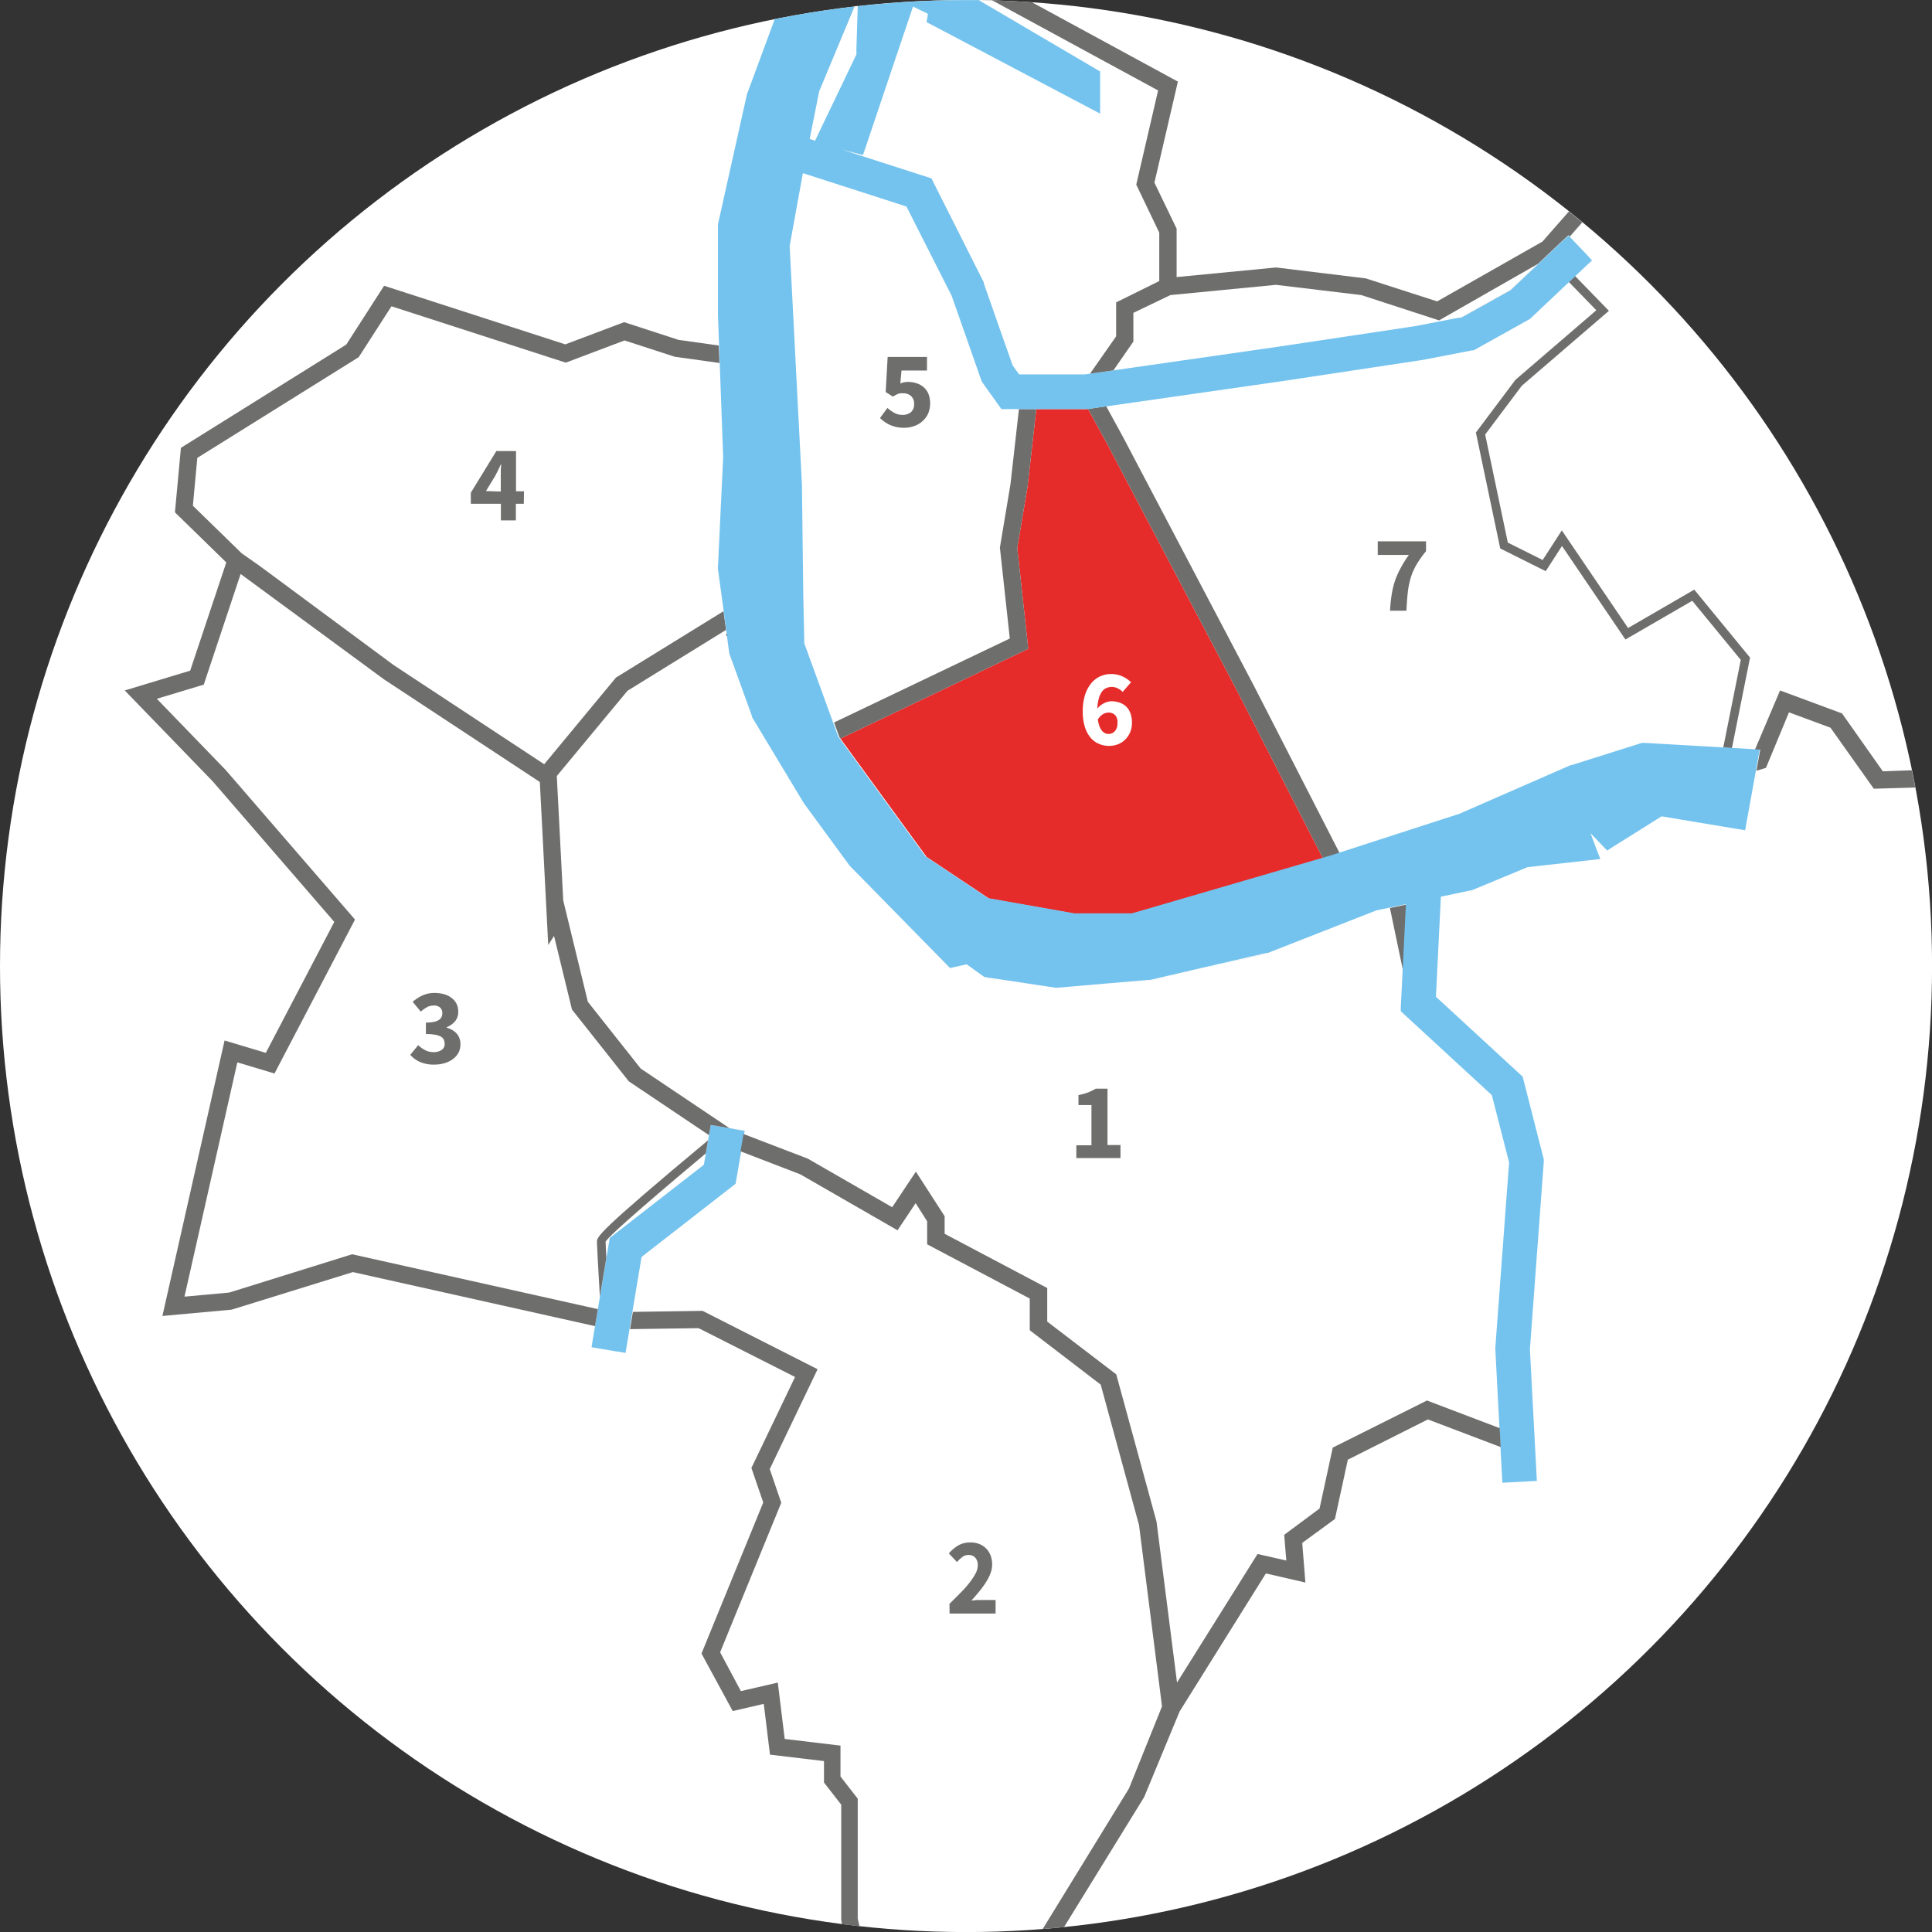 <svg xmlns="http://www.w3.org/2000/svg" viewBox="0 0 335.95 335.95"><rect x="0" y="0" width="335.95" height="335.95" fill="#333333" stroke="none"/><defs><style>.cls-1{fill:#fff;}.cls-2{fill:#e62c2a;}.cls-3{fill:#74c3ee;}.cls-4{fill:#6e6e6d;}.cls-5{fill:none;}</style></defs><title>Neighborhoods-einzel-Q6</title><g id="Ebene_3" data-name="Ebene 3"><circle class="cls-1" cx="167.98" cy="167.98" r="167.98"/></g><g id="quartierekarte"><polygon id="quart6" class="cls-2" points="230.05 149.28 215.4 120.67 192.66 77.44 189.19 71.1 188.93 71.14 188.93 71.14 188.82 71.14 180.2 71.14 178.68 84.6 176.89 95.3 178.8 112.82 146.14 128.43 161.13 149.01 165.48 151.91 172.01 156.26 187.02 158.91 196.11 158.91 197.32 158.81 230.05 149.28"/><g id="_water_" data-name="&lt;water&gt;"><polygon class="cls-3" points="128.02 196.38 127.76 196.33 126.86 196.18 125.07 195.87 123.59 195.61 123.33 197.09 123.28 197.39 123.13 198.28 122.73 200.56 122.39 202.54 106.49 214.91 106.02 215.27 105.93 215.85 105.44 218.77 104.32 225.51 104.14 226.56 103.47 230.6 103.1 232.79 102.86 234.27 104.34 234.52 107.3 235.01 108.78 235.25 109.02 233.78 109.47 231.1 109.97 228.09 111.56 218.57 127.45 206.2 127.91 205.85 128.01 205.28 128.53 202.25 129.25 198.11 129.4 197.19 129.5 196.63 129.5 196.63 128.02 196.38"/></g><g id="_border_" data-name="&lt;border&gt;"><path class="cls-4" d="M123.42,201.25l.39-2.28h0c-19.32,16.11-19.32,16.77-19.32,17.69,0,.52.17,3.72.51,9.53l1.12-6.74c-.08-1.45-.13-2.53-.13-2.79C106,215.92,117.44,206.25,123.42,201.25Z" transform="translate(-0.69 -0.69)"/><polygon class="cls-4" points="161.2 2.58 160.96 3.79 160.96 3.79 161.18 2.7 161.2 2.58"/><polygon class="cls-4" points="152.29 20.09 158.69 1.13 159.19 1.36 158.69 1.13 152.29 20.09"/><polygon class="cls-4" points="146.4 25.99 146.4 25.99 149.99 26.91 148.64 26.57 146.4 25.99"/><polygon class="cls-4" points="164.76 167.82 150.38 153.19 165.34 168.42 168.22 167.78 171.31 170.02 176.44 170.8 171.67 170.07 171.31 170.02 171.01 169.8 168.22 167.78 166.16 168.24 165.35 168.42 164.76 167.82"/><polygon class="cls-4" points="244.59 157.28 239.44 158.37 220.62 165.74 220.52 165.78 220.52 165.78 239.44 158.37 241.69 157.89 244.01 168.97 244.59 157.28"/><polygon class="cls-4" points="200 170.53 199.9 170.54 195.06 170.95 200 170.53 220.47 165.79 220.41 165.81 200.11 170.5 200 170.53"/><polygon class="cls-4" points="244.19 176.38 243.67 175.9 243.71 175.2 243.86 172.05 243.67 175.9 246.08 178.12 244.19 176.38"/><polygon class="cls-4" points="260.1 234.52 260.1 234.52 260.11 234.43 260.25 232.5 260.1 234.52"/><polygon class="cls-4" points="171.06 49.18 171.09 49.27 174.25 58.28 171.06 49.18 161.89 30.97 161.89 30.97 162.17 31.53 171.01 49.09 171.06 49.18"/><polygon class="cls-4" points="266.15 55.31 266.09 55.37 265.93 55.46 256.47 60.73 256.26 60.84 256.1 60.88 256.26 60.84 266.09 55.37 266.15 55.31"/><polygon class="cls-4" points="172.01 156.26 165.48 151.91 172.01 156.26 172.01 156.26"/><polygon class="cls-4" points="145.96 128.18 146.14 128.43 178.8 112.82 176.89 95.3 178.68 84.6 180.2 71.14 177.18 71.14 175.71 84.18 173.87 95.22 175.59 111.03 145.03 125.63 140.06 111.95 139.87 103.55 140.06 111.95 145.96 128.18"/><polygon class="cls-4" points="147.41 32.62 157.66 35.92 159.52 39.6 157.66 35.92 147.41 32.62"/><polygon class="cls-4" points="177.22 65.14 176.49 64.11 177.22 65.14 177.22 65.14"/><polygon class="cls-4" points="188.5 65.14 188.5 65.14 188.64 65.12 188.5 65.14"/><polygon class="cls-4" points="188.93 71.14 188.93 71.14 189.19 71.1 192.66 77.44 215.4 120.67 230.05 149.28 197.32 158.81 196.11 158.91 196.98 158.91 231.58 148.83 232.96 148.38 218.06 119.29 195.3 76.03 192.36 70.65 222.93 66.26 247.09 62.61 247.1 62.61 247.09 62.61 222.93 66.26 189.03 71.13 188.93 71.14"/><polygon class="cls-4" points="222.06 60.32 214.15 61.46 222.06 60.32 224.28 59.99 222.06 60.32"/><polygon class="cls-4" points="128.02 196.38 129.5 196.63 129.5 196.63 127.76 196.33 128.02 196.38"/><polygon class="cls-4" points="61.23 218.1 39.86 224.76 32.08 225.47 41.27 184.73 47.73 186.67 61.73 159.9 39.25 133.9 27.27 121.51 35.43 119.05 41.84 99.81 66.77 118.13 93.87 135.98 95.33 164.32 96.34 162.74 99.46 175.55 109.35 188.04 123.28 197.39 123.33 197.09 123.59 195.61 125.07 195.87 126.86 196.18 111.41 185.81 102.22 174.2 97.94 156.58 96.82 134.94 109.11 120.12 126.25 109.53 125.81 106.28 107.11 117.82 94.63 132.89 68.48 115.67 45.2 98.44 42.03 96.22 33.54 87.94 34.31 79.62 62.37 62.11 68.07 53.26 98.38 63.06 108.6 59.2 117.31 62.03 125.1 63.12 125.7 79.5 124.78 98.81 125.61 104.86 124.8 98.95 124.78 98.81 124.79 98.67 125.7 79.5 124.99 60.08 117.99 59.1 108.53 56.02 98.3 59.88 66.79 49.69 60.21 59.92 31.46 77.87 30.42 89.09 39.35 97.8 33.07 116.62 21.69 120.06 36.98 135.86 58.13 160.31 46.22 183.08 39.05 180.93 28.24 228.83 40.29 227.73 61.36 221.2 103.47 230.6 104.14 226.56 103.96 227.64 61.23 218.1"/><polygon class="cls-4" points="140.76 24.17 142.43 15.86 148.74 0.67 148.74 0.67 142.43 15.86 140.76 24.17 140.83 24.2 140.76 24.17"/><polygon class="cls-4" points="128.49 118.19 126.85 113.65 126.79 113.5 126.77 113.34 126.27 109.69 126.79 113.5 128.49 118.19"/><polygon class="cls-4" points="141.7 24.48 143.29 21.16 142.36 23.1 141.7 24.48"/><polygon class="cls-4" points="139.91 139.75 139.89 139.72 139.86 139.68 139.89 139.72 139.91 139.75"/><polygon class="cls-4" points="148.92 8.39 149.16 0.99 148.8 0.71 149.16 0.99 148.92 8.39"/><polygon class="cls-4" points="283.1 109.2 271.58 92.23 268.25 97.38 262.19 94.35 258.25 75.56 264.62 67.08 279.77 54.05 273.89 48 266.42 55.05 272.8 49.03 277.58 53.95 263.51 66.05 256.64 75.21 260.87 95.37 268.78 99.32 271.61 94.94 282.64 111.2 294.26 104.47 302.7 114.75 299.65 130 301.16 130.09 304.31 114.35 294.61 102.53 283.1 109.2"/></g><path id="no7" class="cls-4" d="M242.68,104.12a16,16,0,0,1,.57-2.41,14.16,14.16,0,0,1,1-2.25,18.88,18.88,0,0,1,1.43-2.28h-5.42V94.82h8.4v1.71a17.56,17.56,0,0,0-1.68,2.38,10.75,10.75,0,0,0-1,2.3,14.75,14.75,0,0,0-.5,2.55q-.15,1.36-.23,3.13H242.4A25.91,25.91,0,0,1,242.68,104.12Z" transform="translate(-0.69 -0.69)"/><path id="no6" class="cls-1" d="M195.91,121a3,3,0,0,0-.84-.6,2.31,2.31,0,0,0-2-.07,1.91,1.91,0,0,0-.77.64,3.66,3.66,0,0,0-.54,1.17,7.4,7.4,0,0,0-.25,1.77,2.88,2.88,0,0,1,.53-.54,3.71,3.71,0,0,1,.63-.4,3.38,3.38,0,0,1,.65-.25,2.37,2.37,0,0,1,.61-.09,4.34,4.34,0,0,1,1.43.23,3.14,3.14,0,0,1,1.14.68,3,3,0,0,1,.75,1.16,4.68,4.68,0,0,1,.27,1.65,4.2,4.2,0,0,1-.32,1.69,4,4,0,0,1-.87,1.27,3.6,3.6,0,0,1-1.27.81,4.44,4.44,0,0,1-3.25-.07,4,4,0,0,1-1.46-1.06,5.32,5.32,0,0,1-1-1.85,8.59,8.59,0,0,1-.38-2.73,9.35,9.35,0,0,1,.41-2.93,6.05,6.05,0,0,1,1.08-2,4.3,4.3,0,0,1,1.56-1.19,4.5,4.5,0,0,1,1.83-.39,4.67,4.67,0,0,1,2.07.43,5.12,5.12,0,0,1,1.44,1Zm-2.43,7.31a1.43,1.43,0,0,0,1.07-.47,2.1,2.1,0,0,0,.45-1.49,1.73,1.73,0,0,0-.45-1.36,1.66,1.66,0,0,0-1.13-.39,1.9,1.9,0,0,0-.93.27,2.63,2.63,0,0,0-.89.93,5,5,0,0,0,.28,1.2,2.83,2.83,0,0,0,.44.77,1.44,1.44,0,0,0,.54.42A1.58,1.58,0,0,0,193.48,128.32Z" transform="translate(-0.69 -0.69)"/><path id="no5" class="cls-4" d="M155,71.63a6.4,6.4,0,0,0,1.19.85,2.87,2.87,0,0,0,1.42.35,2.2,2.2,0,0,0,1.48-.47,1.76,1.76,0,0,0,.55-1.41,1.78,1.78,0,0,0-.52-1.39,2,2,0,0,0-1.38-.48,3.52,3.52,0,0,0-.47,0,1.86,1.86,0,0,0-.41.1,3.85,3.85,0,0,0-.42.19l-.49.29-1.25-.8.34-6.1h6.84v2.36h-4.43l-.21,2.26a3.08,3.08,0,0,1,1.35-.28,4.69,4.69,0,0,1,1.47.23,3.59,3.59,0,0,1,1.23.68,3.16,3.16,0,0,1,.84,1.16,4.67,4.67,0,0,1-.06,3.46,4,4,0,0,1-1,1.32,4.21,4.21,0,0,1-1.42.83,5,5,0,0,1-1.68.29,5.85,5.85,0,0,1-2.51-.48,6.18,6.18,0,0,1-1.75-1.21Z" transform="translate(-0.69 -0.69)"/><path id="no4" class="cls-4" d="M91.77,88.29H90.39v2.89h-2.6V88.29H82.56V86.37L87,79.12h3.42v7h1.39Zm-4-2.13v-2q0-.59,0-1.36t.08-1.34h-.08l-.47,1q-.25.51-.51,1l-1.6,2.62Z" transform="translate(-0.69 -0.69)"/><path id="no3" class="cls-4" d="M73.41,182.43a5.15,5.15,0,0,0,1.21.87,3.06,3.06,0,0,0,1.43.34,2.46,2.46,0,0,0,1.43-.37,1.21,1.21,0,0,0,.53-1.05,1.76,1.76,0,0,0-.14-.72,1.21,1.21,0,0,0-.5-.54,3.1,3.1,0,0,0-1-.34,8.65,8.65,0,0,0-1.62-.12v-2a6.79,6.79,0,0,0,1.36-.11,2.55,2.55,0,0,0,.87-.33,1.3,1.3,0,0,0,.48-.51,1.49,1.49,0,0,0,.14-.66,1.27,1.27,0,0,0-.38-1,1.57,1.57,0,0,0-1.1-.35,2.4,2.4,0,0,0-1.17.28,6.33,6.33,0,0,0-1.09.78l-1.41-1.71a7.09,7.09,0,0,1,1.76-1.13,5,5,0,0,1,2-.41,6.25,6.25,0,0,1,1.7.22,3.74,3.74,0,0,1,1.31.65,3,3,0,0,1,.85,1,3.11,3.11,0,0,1,.3,1.41,2.49,2.49,0,0,1-.52,1.61,3.77,3.77,0,0,1-1.49,1.07v.08a3.69,3.69,0,0,1,1.72,1,2.71,2.71,0,0,1,.67,1.91,3,3,0,0,1-.36,1.49,3.38,3.38,0,0,1-1,1.1,4.54,4.54,0,0,1-1.43.68,6.17,6.17,0,0,1-1.73.24,6,6,0,0,1-2.51-.46,4.78,4.78,0,0,1-1.69-1.24Z" transform="translate(-0.69 -0.69)"/><path id="no2" class="cls-4" d="M165.79,279.58q1.09-1.08,2-2t1.55-1.77a9.72,9.72,0,0,0,1-1.54,3,3,0,0,0,.37-1.36,1.94,1.94,0,0,0-.43-1.36,1.52,1.52,0,0,0-1.17-.47,1.76,1.76,0,0,0-1.1.37,6.18,6.18,0,0,0-.91.86l-1.42-1.5a6.61,6.61,0,0,1,1.71-1.43,4.23,4.23,0,0,1,2.08-.48,4.05,4.05,0,0,1,1.52.28,3.49,3.49,0,0,1,1.18.78,3.41,3.41,0,0,1,.77,1.21,4.4,4.4,0,0,1,.27,1.58,4.31,4.31,0,0,1-.3,1.55,8.67,8.67,0,0,1-.81,1.58,16.71,16.71,0,0,1-1.16,1.58q-.65.79-1.34,1.55l1-.1c.35,0,.66,0,.93,0h2.28v2.36h-8Z" transform="translate(-0.69 -0.69)"/><path id="no1" class="cls-4" d="M187.86,199.84h2.62v-7h-2.26v-1.73a9.85,9.85,0,0,0,1.67-.46,9.17,9.17,0,0,0,1.33-.65h2.05v9.8h2.26v2.26h-7.68Z" transform="translate(-0.69 -0.69)"/></g><g id="quartierekarte_Kopie" data-name="quartierekarte Kopie"><path class="cls-5" d="M149.84,1.74V1.67l-.36-.28-.06,0-.19.45Z" transform="translate(-0.69 -0.69)"/><path class="cls-1" d="M194.79,53.27l7.5-3.71V41.14l-4-8.35,3.8-16.37L173.21.75l-2.34,0,20.19,12,.73.44h0v7.28h0l-2.2-1.16L162.64,5l-1-.52h0l.24-1.22,0-.24-2.06-1-.5-.24-6.4,19-1.85,5.5-.45,1.32h0l-3.59-.92L162,31.47l.6.19h0l9.17,18.2,3.19,9.1,1.85,5.28.39.55.74,1h11.27l.15,0,.92-.13,4.54-6.49Z" transform="translate(-0.69 -0.69)"/><path class="cls-1" d="M149.24,1.81l-6.13,14.73-1.66,8.32.07,0,.87.28.66-1.37.93-1.94,5.6-11.72,0-1.06.23-7.33Z" transform="translate(-0.69 -0.69)"/><polygon class="cls-1" points="262.67 50.4 267.48 45.83 250.24 55.68 236.72 51.28 221.87 49.5 203.52 51.27 197.1 54.45 197.1 59.45 193.63 64.4 214.15 61.46 222.06 60.32 224.28 59.99 246.11 56.69 253.33 55.3 254.18 55.13 262.67 50.4"/><path class="cls-1" d="M130.19,197.32h0l-1.48-.25-.26,0Z" transform="translate(-0.69 -0.69)"/><path class="cls-3" d="M130.53,17.19l0,.1-5,22.42,0,.16V55.4l.2,5.37.71,19.42-.91,19.18v.14l0,.14.81,5.91.19,1.42.44,3.25,0,.15.5,3.65,0,.16.05.15,1.64,4.55,2.3,6.36,0,.14.08.13,8.94,14.85h0l0,0,0,0,0,0,7.88,10.76.06.09.08.08,2.44,2.48,14.38,14.64.58.59.81-.18,2.07-.46,2.79,2,.3.21.36.05,4.77.72,7.2,1.09.18,0,.18,0,11.07-.95,4.84-.41h.11l.1,0,20.3-4.7h.11l.1,0,18.82-7.38,5.15-1.09-.58,11.7-.15,3.07-.16,3.15,0,.7.52.48,1.89,1.74,13.42,12.37,3,11.69-2.25,30.31-.14,1.92v.1h0v.18h0l.89,17,.25,4.7.08,1.5,1.5-.08,3-.16,1.5-.08-.08-1.5-1.13-21.4,2.41-32.54,0-.25,0-.24-.06-.24-3.5-13.7-.11-.43-.33-.3-14.75-13.59.86-17.4,5.17-1.09.14,0,.13-.05,9.65-4,10.7-1.19,1.94-.22-.71-1.82-1-2.67,2.05,2.14.85.88,1-.65,8.46-5.3,13.07,2.18,1.46.24.26-1.46,1.61-8.91.36-2,.3-1.67-1.69-.1-4.75-.27-13.74-.79-.28,0-.26.08-12,3.79-.08,0-.07,0-19.32,8.45-21,6.8-1.38.45-34.6,10.08h-10l-15-2.65h0l-6.53-4.35-4.35-2.9-15-20.58-.18-.24-5.9-16.23-.18-8.4L140.14,85,138,43.47l2.3-12.67,7.77,2.5,10.24,3.3,1.86,3.68,6,11.84,5.16,14.71.07.2.12.17,2.85,4,.45.63h14.79l.11,0,33.9-4.86,24.16-3.65h.06l8.87-1.71h.07l.16,0,.21-.12,9.45-5.27.16-.09.06-.06.27-.26,9.35-8.83,1.09-1-1-1.09-2.07-2.17-.8-.84h0l-.23-.24-1.09,1-9,8.53-8.49,4.73L254,56l-7.23,1.4L225,60.67l-2.22.33-7.91,1.14-20.51,2.94-4.07.58-.92.13-.15,0H177.91l-.74-1-.39-.55L174.93,59l-3.16-9,0-.09,0-.09-8.84-17.56-.28-.56-.6-.19-14.89-4.79h0l2.24.58,1.35.35h0l.45-1.32,1.85-5.5,6.4-19,.5.24,2.06,1,0,.24,0,.12-.22,1.1h0l1,.52,27,14.24,2.2,1.16h0V13.13h0l-.73-.44L170.88.71l-2.22,0a169.73,169.73,0,0,0-18.82,1.06l-.23,7.33,0,1.06L144,21.85l-1.58,3.31-.87-.28-.07,0,1.66-8.32,6.13-14.73q-7,.81-13.86,2.18L130.57,17.1Z" transform="translate(-0.69 -0.69)"/><polygon class="cls-4" points="160.96 3.79 161.18 2.7 161.2 2.58 160.96 3.79 160.96 3.79"/><polygon class="cls-4" points="159.19 1.36 158.69 1.13 152.29 20.09 158.69 1.13 159.19 1.36"/><polygon class="cls-4" points="148.64 26.57 146.4 25.99 146.4 25.99 149.99 26.91 148.64 26.57"/><polygon class="cls-4" points="171.31 170.02 171.01 169.8 168.22 167.78 166.16 168.24 165.35 168.42 164.76 167.82 150.38 153.19 165.34 168.42 168.22 167.78 171.31 170.02 176.44 170.8 171.67 170.07 171.31 170.02"/><polygon class="cls-4" points="200.11 170.5 200 170.53 199.9 170.54 195.06 170.95 200 170.53 220.47 165.79 220.41 165.81 200.11 170.5"/><polygon class="cls-4" points="243.67 175.9 243.71 175.2 243.86 172.05 243.67 175.9 246.08 178.12 244.19 176.38 243.67 175.9"/><polygon class="cls-4" points="260.25 232.5 260.1 234.52 260.1 234.52 260.11 234.43 260.25 232.5"/><polygon class="cls-4" points="161.89 30.97 161.89 30.97 162.17 31.53 171.01 49.09 171.06 49.18 171.09 49.27 174.25 58.28 171.06 49.18 161.89 30.97"/><polygon class="cls-4" points="266.09 55.37 266.15 55.31 266.09 55.37 265.93 55.46 256.47 60.73 256.26 60.84 256.1 60.88 256.26 60.84 266.09 55.37"/><polygon class="cls-4" points="172.01 156.26 172.01 156.26 165.48 151.91 172.01 156.26"/><polygon class="cls-4" points="159.52 39.6 157.66 35.92 147.41 32.62 157.66 35.92 159.52 39.6"/><polygon class="cls-4" points="177.22 65.14 177.22 65.14 176.49 64.11 177.22 65.14"/><polygon class="cls-4" points="188.5 65.14 188.64 65.12 188.5 65.14 188.5 65.14"/><polygon class="cls-4" points="214.15 61.46 222.06 60.32 224.28 59.99 222.06 60.32 214.15 61.46"/><polygon class="cls-4" points="129.5 196.63 129.5 196.63 127.76 196.33 128.02 196.38 129.5 196.63"/><polygon class="cls-4" points="148.74 0.67 148.74 0.67 148.55 1.12 148.56 1.12 148.74 0.67"/><polygon class="cls-4" points="142.43 15.86 148.56 1.12 148.55 1.12 142.43 15.86 140.76 24.17 140.83 24.2 140.76 24.17 142.43 15.86"/><polygon class="cls-4" points="126.79 113.5 126.77 113.34 126.27 109.69 126.79 113.5 128.49 118.19 126.85 113.65 126.79 113.5"/><polygon class="cls-4" points="141.7 24.48 143.29 21.16 142.36 23.1 141.7 24.48"/><polygon class="cls-4" points="139.86 139.68 139.89 139.72 139.91 139.75 139.89 139.72 139.86 139.68"/><path class="cls-4" d="M205.81,298.29l15-24,6.87,1.58-.55-6.89,5.69-4.16,2.24-10.31,13.92-7,12.66,4.81-.89-17h0l.72,13.71-12.65-4.81-16.38,8.19-2.3,10.6L224,267.57l.36,4.48-5-1.14-14,22.35-3.57-28-7-25.59-12-9.17v-5.84l-17.84-9.43v-3.06l-5-7.75-4.12,6.19-14.68-8.45-11.17-4.28-.16.92-.71,4.14.35-2.05,10.39,4,16.91,9.73,3.15-4.72,2,3.16v4l17.84,9.43V232l12.34,9.46,6.66,24.41,4,31.54L197,311.69l-15,24.43q1.86-.15,3.71-.33l13.94-22.62Z" transform="translate(-0.69 -0.69)"/><path class="cls-4" d="M149.84,334.32V313.46l-3-3.86v-5.37l-9.7-1.16-1.2-9.8-6.42,1.48L125.91,288l10.63-26-2-5.86,8.32-17.36-20-10.15-12.12.18-.5,3,11.93-.17,16.77,8.49-7.59,15.82,2.06,6-10.74,26.27,5.43,10,5.4-1.25,1.08,8.83,9.39,1.12v3.72l3,3.86v19.95l.11.82c1,.13,2,.25,3.06.36Z" transform="translate(-0.69 -0.69)"/><polygon class="cls-4" points="148.8 0.71 149.16 0.99 149.16 1.05 149.16 1.05 149.16 0.99 148.8 0.71"/><polygon class="cls-4" points="148.92 8.39 149.16 1.05 149.16 1.05 148.92 8.39"/><path class="cls-4" d="M328.09,134.81,321,124.75l-10.78-4L305.87,131l.9.05-.3,1.67-.36,2,1.66-.51,4-9.65,7.22,2.67,7.53,10.61,7.2-.21c-.19-1-.37-2-.58-3Z" transform="translate(-0.69 -0.69)"/><path class="cls-4" d="M202.07,16.42l-3.8,16.37,4,8.35v8.42l-7.5,3.71v5.91l-4.54,6.49,4.07-.58,3.47-5v-5L204.21,52l18.35-1.78L237.4,52l13.52,4.4,17.24-9.85-4.81,4.57-8.49,4.73L254,56l.85-.16,8.49-4.73,9-8.53,1.09-1,.23.24,2.17-2.47c-.77-.64-1.55-1.27-2.33-1.89l-4.6,5.24L250.59,53.1l-12.4-4-15.6-1.9-17.3,1.67V40.45l-3.86-8,4.08-17.57L180.12,1.08c-2.29-.15-4.59-.27-6.9-.33Z" transform="translate(-0.69 -0.69)"/><polygon class="cls-4" points="272.96 41.09 272.96 41.09 272.73 40.84 272.96 41.09"/></g></svg>
